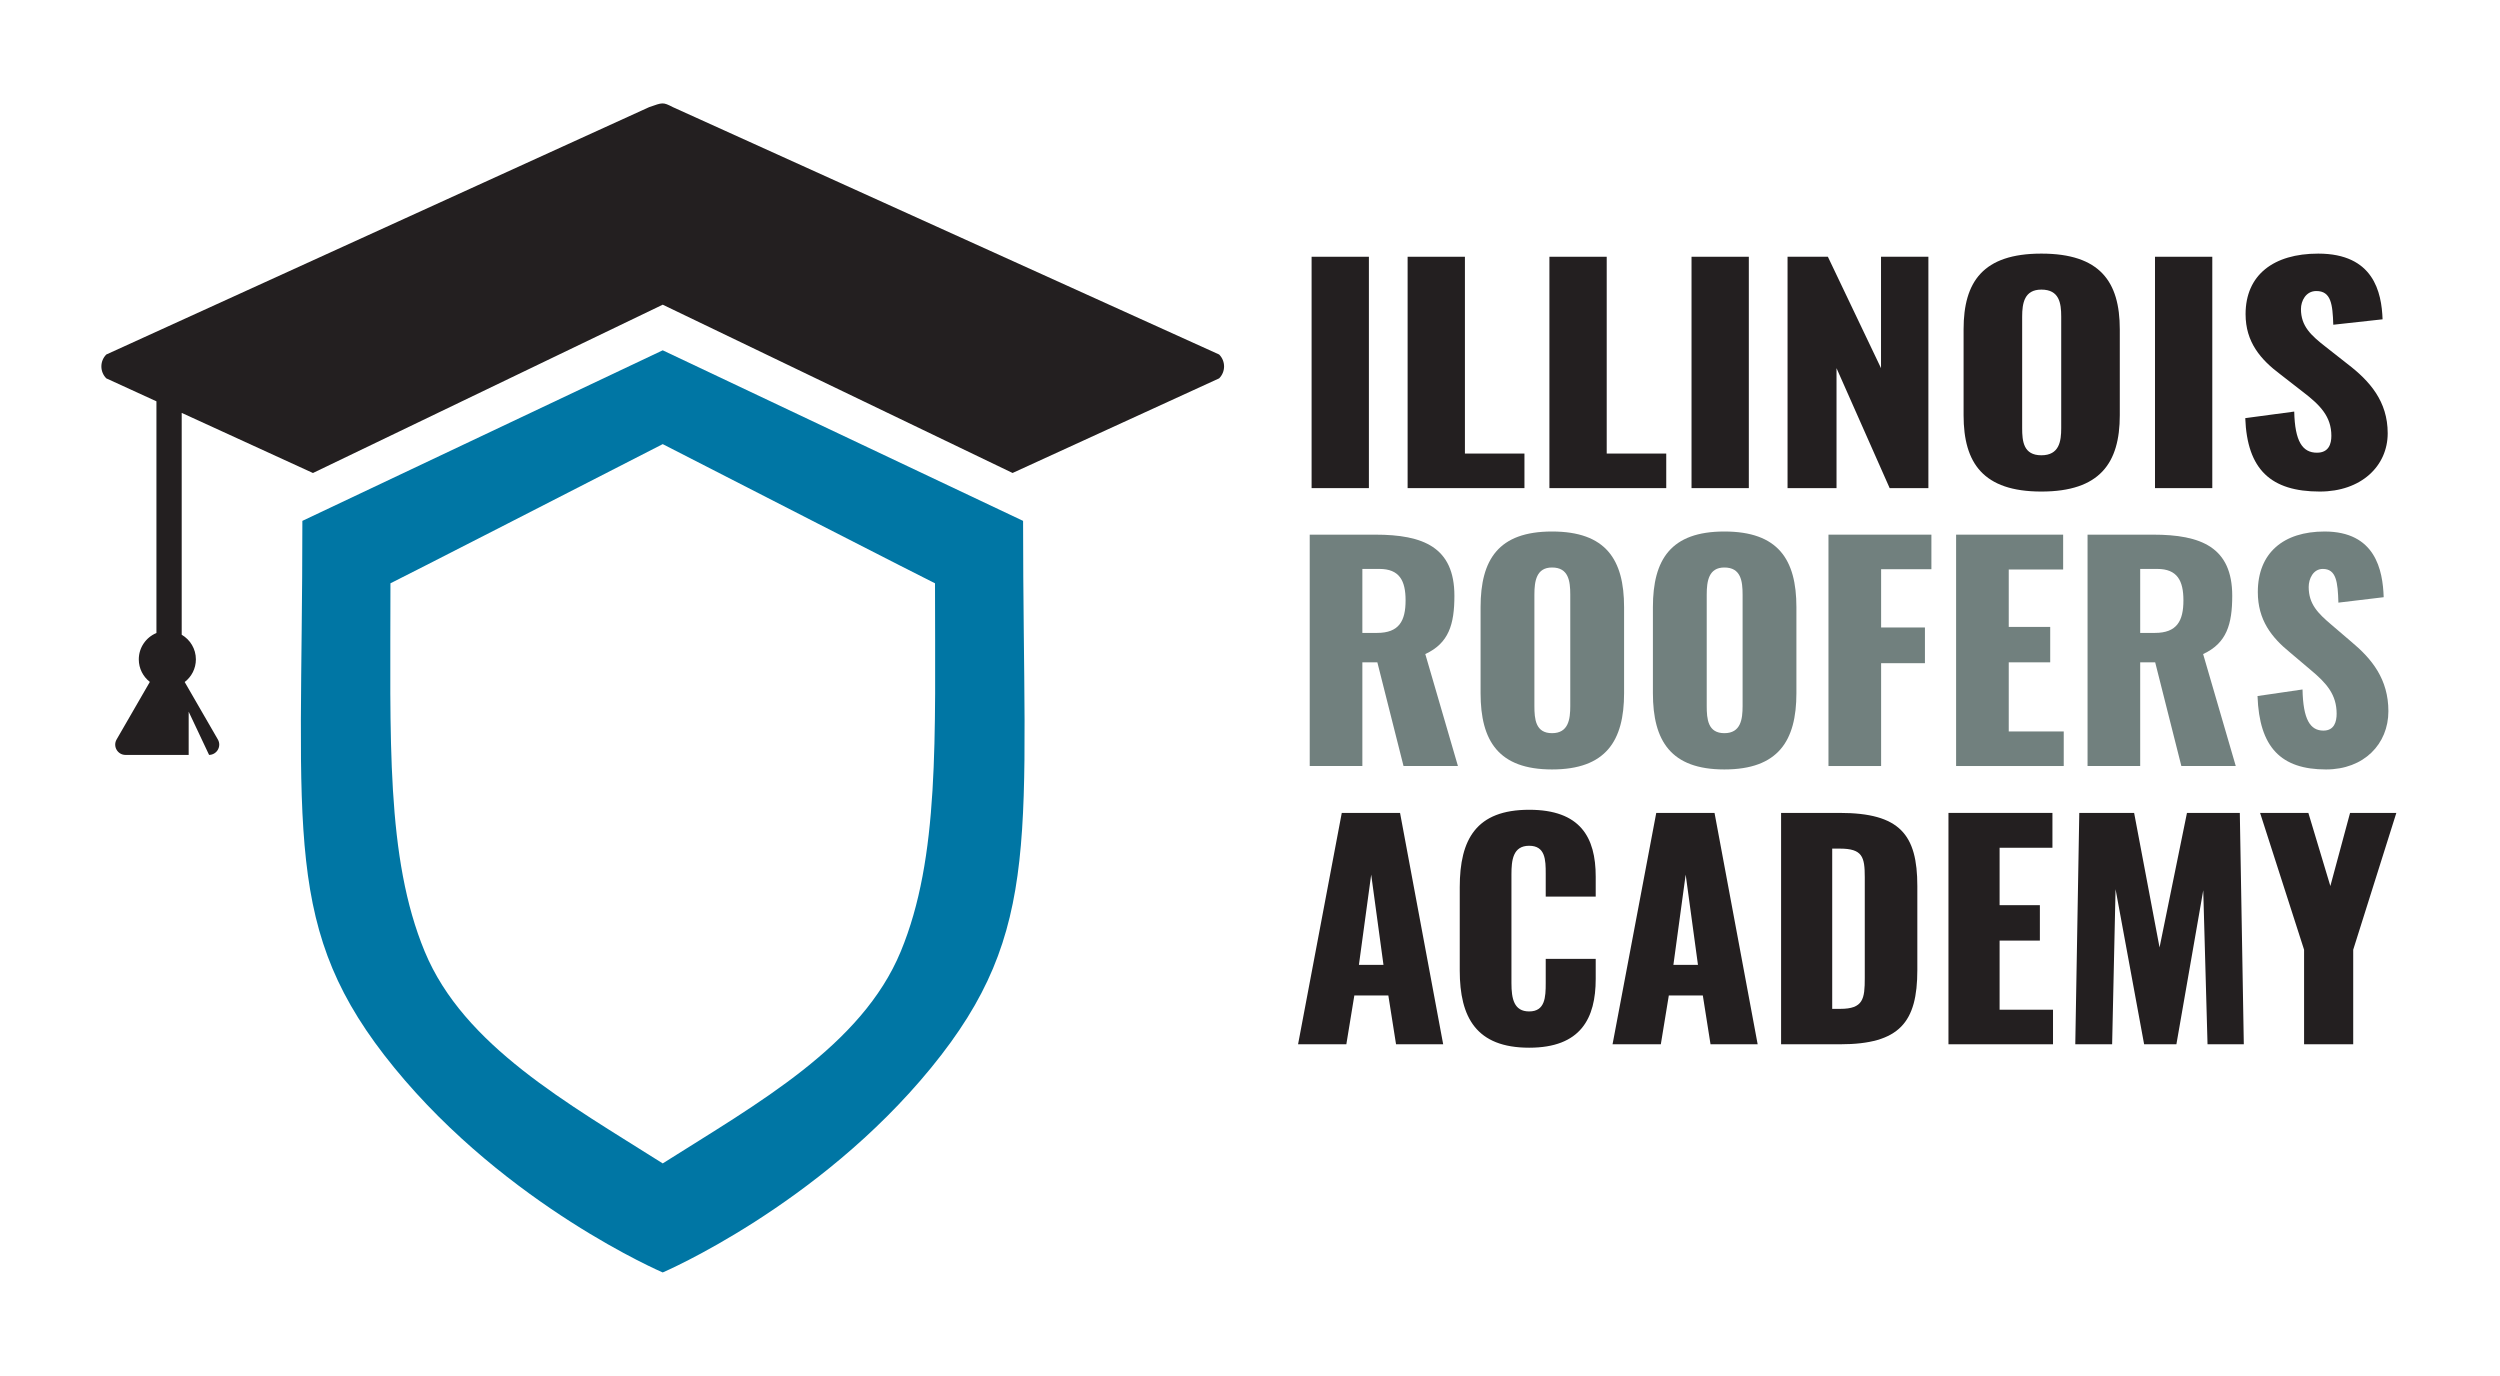<?xml version="1.0" encoding="UTF-8"?> <svg xmlns="http://www.w3.org/2000/svg" id="Layer_1" version="1.1" viewBox="0 0 1759.649 968.421"><!-- Generator: Adobe Illustrator 29.3.1, SVG Export Plug-In . SVG Version: 2.1.0 Build 151) --><g><path d="M720.105,366.619l-253.64-120.052-253.64,120.052c0,221.353-14.643,287.903,64.834,385.068,79.477,97.165,188.806,143.939,188.806,143.939,0,0,109.329-46.774,188.806-143.939,79.477-97.165,64.834-163.715,64.834-385.068ZM633.985,669.766c-27.452,66.313-100.639,106.77-167.519,149.111-66.88-42.341-140.067-82.798-167.519-149.111-27.452-66.313-24.13-149.65-24.13-259.205,0,0,3.003-1.243,191.649-97.963,188.646,96.72,191.649,97.963,191.649,97.963,0,109.555,3.322,192.892-24.13,259.205Z" fill="#0076a4"></path><path d="M712.708,332.913l145.388-66.596c4.638-4.638,4.638-12.158,0-16.796L473.663,75.434c-7.198-3.704-7.198-3.327-16.796,0L74.834,249.52c-4.638,4.638-4.638,12.158,0,16.796l35.272,16.157v163.079c-7.287,3.016-12.417,10.19-12.417,18.567,0,6.45,3.051,12.175,7.776,15.851l-23.393,40.517c-2.79,4.833.698,10.875,6.279,10.875h44.444v-30.431l14.363,30.424c5.522-.073,8.953-6.064,6.179-10.868l-23.346-40.436c4.786-3.673,7.884-9.434,7.884-15.933,0-7.406-4.018-13.859-9.982-17.344v-156.155l92.378,42.314,246.193-118.471,246.245,118.449Z" fill="#231f20"></path></g><g><g><path d="M923.18,180.72h40.328v162.85h-40.328v-162.85Z" fill="#231f20"></path><path d="M990.766,180.72h40.328v138.523h41.905v24.327h-82.233v-162.85Z" fill="#231f20"></path><path d="M1090.569,180.72h40.328v138.523h41.905v24.327h-82.233v-162.85Z" fill="#231f20"></path><path d="M1190.597,180.72h40.328v162.85h-40.328v-162.85Z" fill="#231f20"></path><path d="M1258.183,180.72h28.388l37.398,78.409v-78.409h33.345v162.85h-27.262l-37.398-84.441v84.441h-34.471v-162.85Z" fill="#231f20"></path><path d="M1382.09,292.303v-60.516c0-33.575,13.743-53.278,54.747-53.278,41.229,0,55.198,19.703,55.198,53.278v60.516c0,33.575-13.969,53.68-55.198,53.68-41.004,0-54.747-20.105-54.747-53.68ZM1450.806,301.35v-78.41c0-9.65-1.352-19.1-13.969-19.1-11.94,0-13.518,9.449-13.518,19.1v78.41c0,9.248.901,19.1,13.518,19.1s13.969-9.852,13.969-19.1Z" fill="#231f20"></path><path d="M1516.815,180.72h40.328v162.85h-40.328v-162.85Z" fill="#231f20"></path><path d="M1580.346,294.313l34.47-4.624c.451,21.11,5.857,28.951,15.996,28.951,8.336,0,10.139-6.232,10.139-11.862,0-13.47-7.66-21.512-20.052-30.962l-15.771-12.264c-13.969-10.454-24.558-22.718-24.558-42.421,0-27.543,19.601-42.623,51.143-42.623,38.976,0,44.608,27.142,45.284,46.242l-34.695,3.82c-.451-14.476-1.577-23.724-11.94-23.724-7.436,0-10.814,7.037-10.814,12.666,0,12.063,6.984,18.497,17.573,26.739l15.095,11.862c15.771,12.063,28.387,26.337,28.387,48.855,0,23.121-18.699,41.014-47.763,41.014-34.47,0-51.142-15.481-52.493-51.67Z" fill="#231f20"></path></g><g><path d="M921.858,376.319h46.158c33.738,0,55.679,8.847,55.679,43.025,0,20.105-3.933,33.375-20.491,41.015l22.976,78.812h-38.293l-18.422-72.981h-10.556v72.981h-37.051v-162.851ZM969.257,445.481c15.524,0,20.078-8.444,20.078-22.92,0-13.873-4.347-22.116-18.422-22.116h-12.005v45.036h10.349Z" fill="#71807e"></path><path d="M1042.119,487.903v-60.517c0-33.575,12.626-53.278,50.297-53.278,37.879,0,50.712,19.703,50.712,53.278v60.517c0,33.575-12.833,53.681-50.712,53.681-37.671,0-50.297-20.105-50.297-53.681ZM1105.249,496.949v-78.41c0-9.65-1.241-19.1-12.833-19.1-10.97,0-12.419,9.449-12.419,19.1v78.41c0,9.249.828,19.1,12.419,19.1s12.833-9.851,12.833-19.1Z" fill="#71807e"></path><path d="M1163.415,487.903v-60.517c0-33.575,12.626-53.278,50.297-53.278,37.879,0,50.712,19.703,50.712,53.278v60.517c0,33.575-12.833,53.681-50.712,53.681-37.671,0-50.297-20.105-50.297-53.681ZM1226.545,496.949v-78.41c0-9.65-1.241-19.1-12.833-19.1-10.97,0-12.419,9.449-12.419,19.1v78.41c0,9.249.828,19.1,12.419,19.1s12.833-9.851,12.833-19.1Z" fill="#71807e"></path><path d="M1286.988,376.319h72.445v24.327h-35.395v41.014h30.841v25.132h-30.841v72.378h-37.051v-162.851Z" fill="#71807e"></path><path d="M1376.821,376.319h75.343v24.528h-38.292v40.411h29.185v24.93h-29.185v48.654h38.706v24.327h-75.757v-162.851Z" fill="#71807e"></path><path d="M1469.344,376.319h46.158c33.738,0,55.679,8.847,55.679,43.025,0,20.105-3.933,33.375-20.491,41.015l22.976,78.812h-38.293l-18.422-72.981h-10.556v72.981h-37.051v-162.851ZM1516.743,445.481c15.524,0,20.078-8.444,20.078-22.92,0-13.873-4.347-22.116-18.422-22.116h-12.005v45.036h10.349Z" fill="#71807e"></path><path d="M1588.984,489.913l31.669-4.625c.414,21.11,5.382,28.951,14.696,28.951,7.658,0,9.313-6.232,9.313-11.861,0-13.471-7.037-21.513-18.421-30.962l-14.489-12.264c-12.833-10.455-22.562-22.719-22.562-42.422,0-27.544,18.008-42.623,46.985-42.623,35.809,0,40.983,27.142,41.604,46.242l-31.876,3.82c-.414-14.476-1.449-23.724-10.97-23.724-6.831,0-9.936,7.037-9.936,12.667,0,12.063,6.416,18.497,16.145,26.74l13.868,11.862c14.489,12.063,26.08,26.338,26.08,48.855,0,23.121-17.18,41.015-43.881,41.015-31.669,0-46.985-15.481-48.228-51.67Z" fill="#71807e"></path></g><g><path d="M944.42,572.175h41.015l30.358,162.851h-33.174l-5.428-34.38h-23.925l-5.63,34.38h-33.978l30.761-162.851ZM973.774,679.134l-8.646-63.532-8.645,63.532h17.29Z" fill="#231f20"></path><path d="M1027.455,683.155v-58.706c0-33.776,11.661-54.484,48.855-54.484,35.987,0,46.844,19.301,46.844,47.045v14.074h-35.184v-16.285c0-9.449-.201-19.502-11.66-19.502s-12.466,10.253-12.466,20.104v76.601c0,11.058,1.81,19.903,12.466,19.903,11.258,0,11.66-10.052,11.66-19.903v-17.09h35.184v14.074c0,27.744-10.454,48.452-46.844,48.452-37.194,0-48.855-21.311-48.855-54.283Z" fill="#231f20"></path><path d="M1165.774,572.175h41.015l30.358,162.851h-33.174l-5.428-34.38h-23.925l-5.63,34.38h-33.978l30.761-162.851ZM1195.127,679.134l-8.646-63.532-8.645,63.532h17.29Z" fill="#231f20"></path><path d="M1253.631,572.175h41.215c42.422,0,54.686,15.28,54.686,51.469v59.108c0,36.592-12.264,52.273-54.283,52.273h-41.617v-162.851ZM1295.248,710.096c16.285,0,17.29-7.037,17.29-21.714v-70.971c0-14.274-1.608-20.104-17.491-20.104h-5.429v112.789h5.63Z" fill="#231f20"></path><path d="M1371.446,572.175h73.182v24.528h-37.194v40.411h28.349v24.93h-28.349v48.654h37.597v24.327h-73.584v-162.851Z" fill="#231f20"></path><path d="M1463.523,572.175h38.602l17.894,94.694,19.301-94.694h37.194l2.814,162.851h-25.533l-3.016-108.366-18.898,108.366h-22.719l-20.105-109.17-2.412,109.17h-25.936l2.814-162.851Z" fill="#231f20"></path><path d="M1621.748,668.478l-30.962-96.303h33.978l15.48,51.469,13.873-51.469h32.569l-30.358,96.303v66.548h-34.58v-66.548Z" fill="#231f20"></path></g></g></svg> 